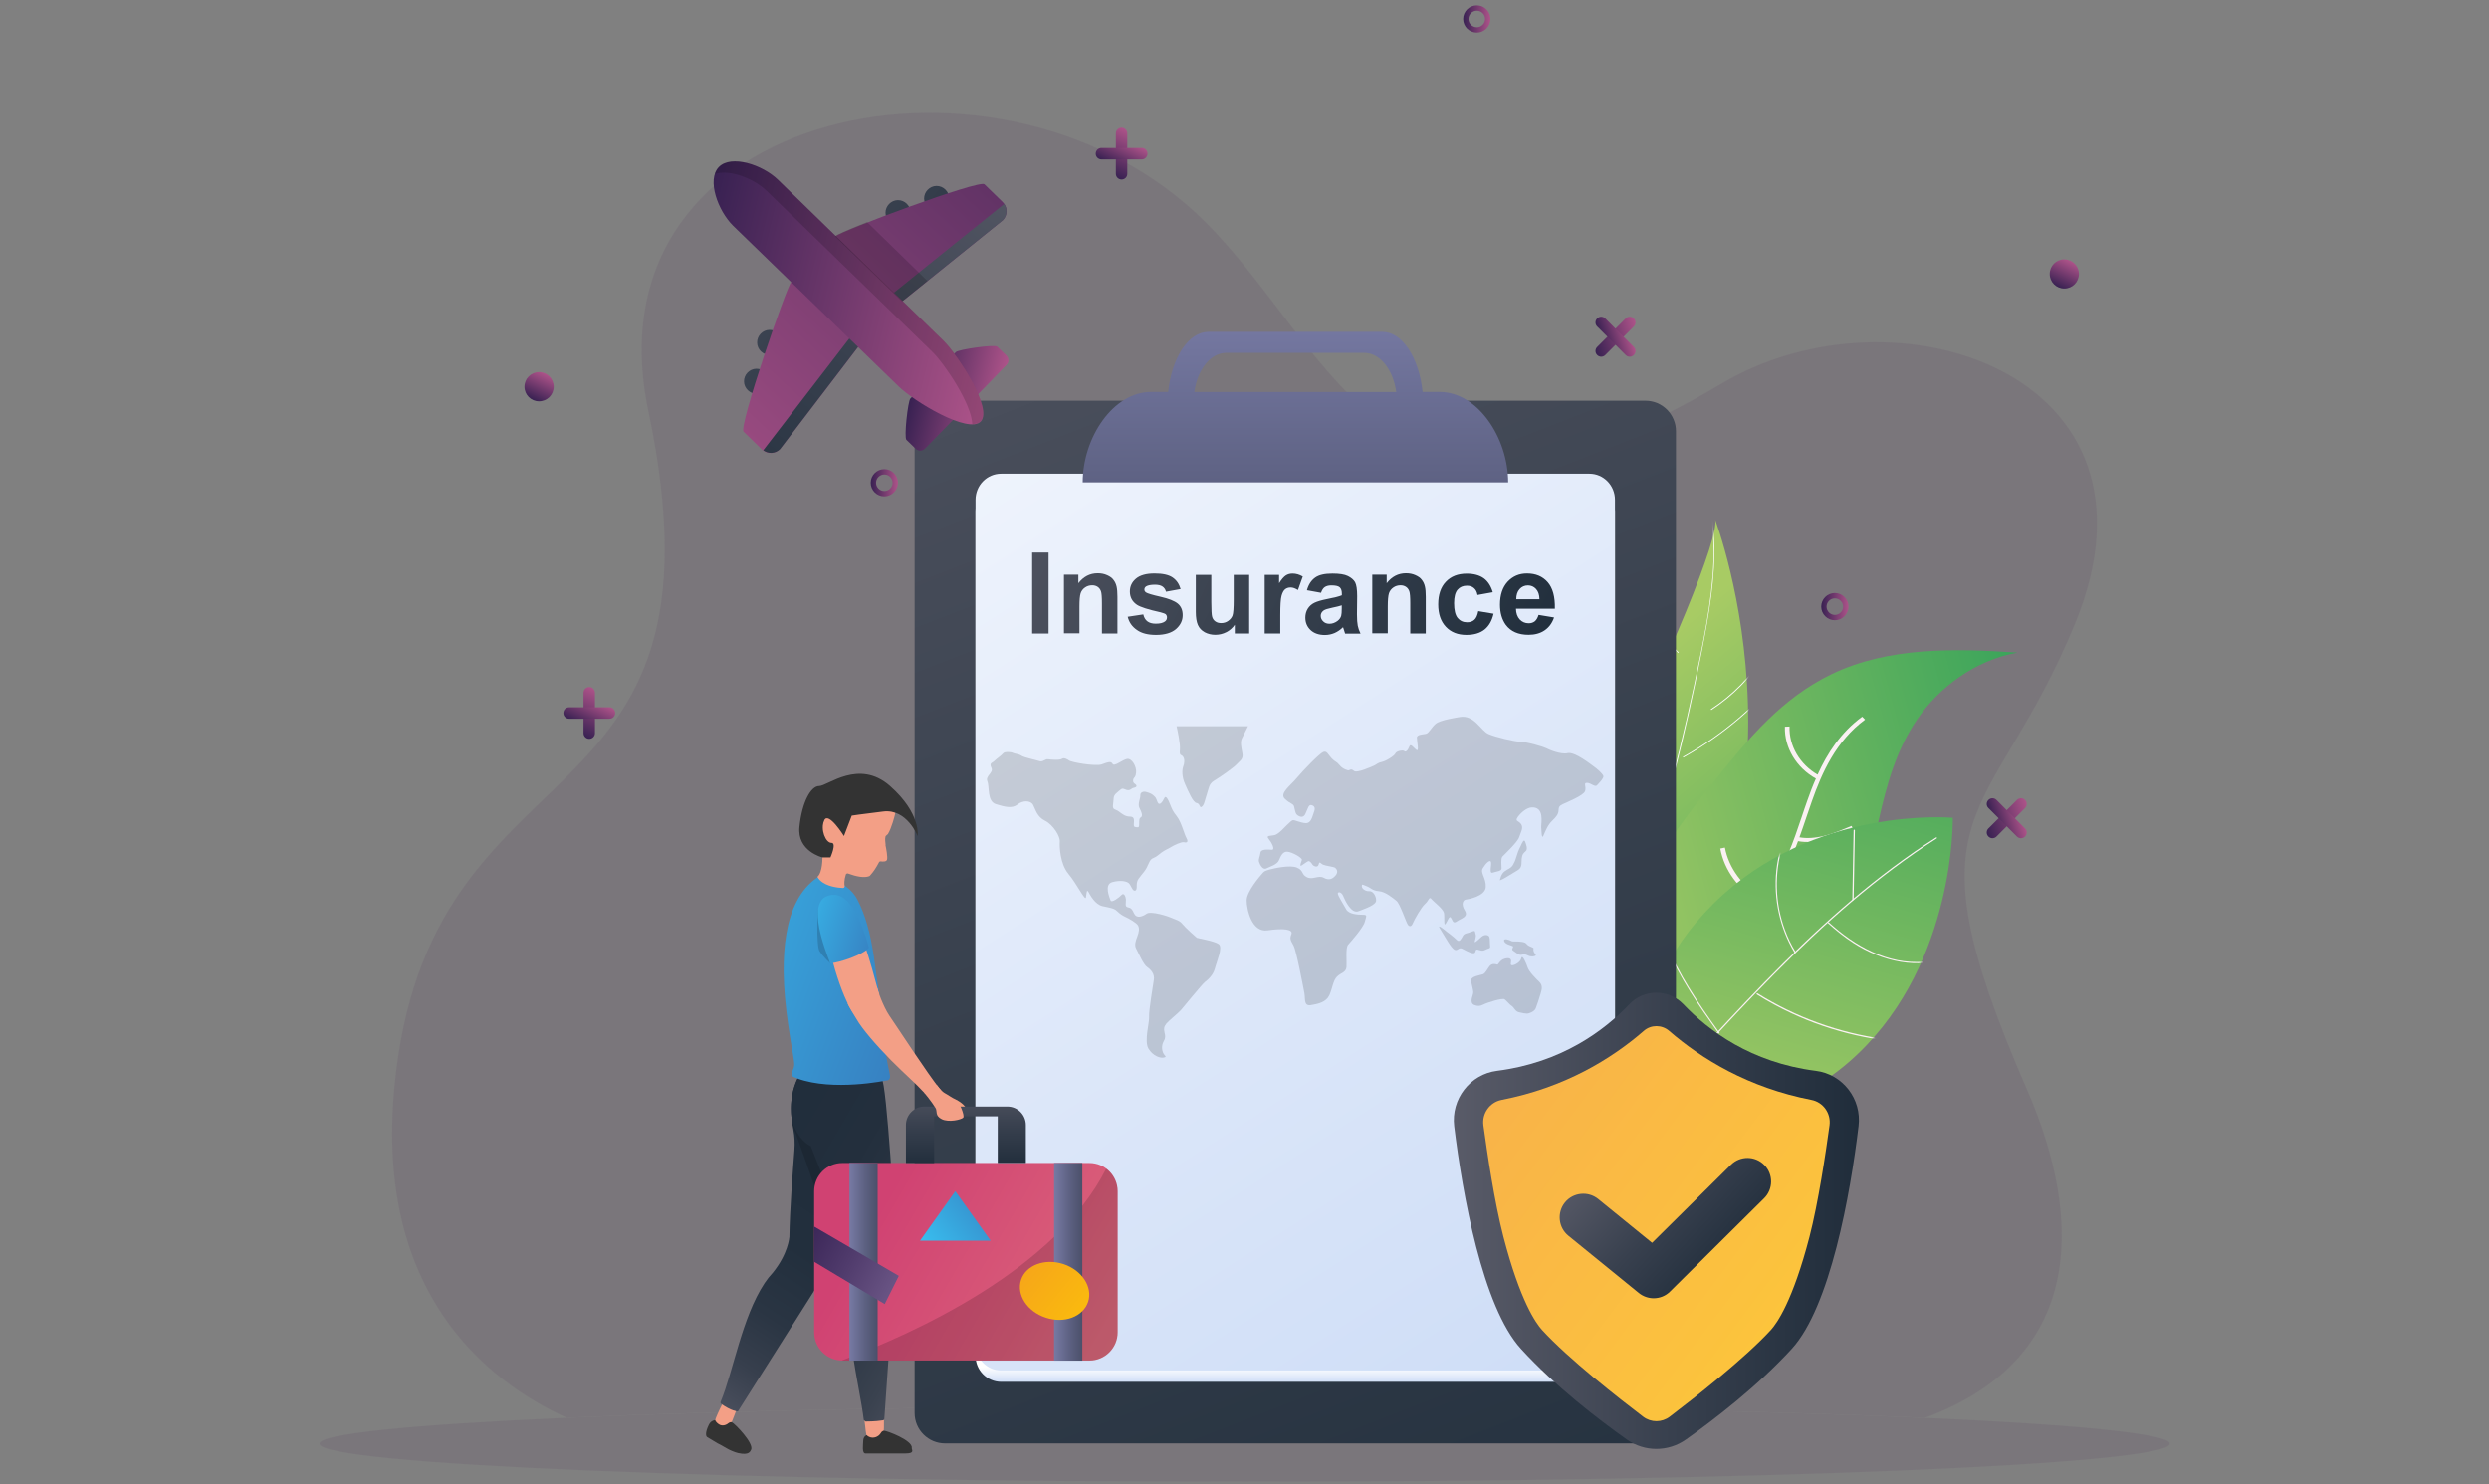 <svg width="927" height="553" viewBox="0 0 927 553" fill="none" xmlns="http://www.w3.org/2000/svg">
<rect x="0" y="0" width="927" height="553" fill="#808080" stroke="none"/>
<g clip-path="url(#clip0_863_13744)">
<g opacity="0.1">
<path d="M716.932 528.218C775.854 506.458 776.442 455.255 754.865 405.743C708.147 298.485 741.559 308.409 772.84 232.321C811.214 138.995 705.611 104.59 641.138 142.928C516.825 216.92 498.63 132.599 449.191 82.976C374.611 8.028 217.363 38.757 241.476 153.146C275.109 312.82 159.066 271.689 146.826 405.743C139.915 481.352 180.753 514.287 211.041 528.181C273.969 525.388 363.804 523.66 463.527 523.66C563.764 523.66 653.966 525.424 716.932 528.218Z" fill="#4C2156"/>
<path d="M716.932 528.218C653.966 525.424 563.764 523.66 463.563 523.66C363.841 523.66 274.006 525.388 211.077 528.181C153.919 530.717 119 534.099 119 537.848C119 545.678 273.271 552.037 463.563 552.037C653.856 552.037 808.127 545.678 808.127 537.848C808.09 534.136 773.538 530.754 716.932 528.218Z" fill="#4C2156"/>
</g>
<path d="M206.225 144.067C206.225 147.081 203.799 149.507 200.785 149.507C197.771 149.507 195.345 147.081 195.345 144.067C195.345 141.053 197.771 138.627 200.785 138.627C203.799 138.627 206.225 141.053 206.225 144.067Z" fill="url(#paint0_linear_863_13744)"/>
<path d="M774.273 102.053C774.273 105.068 771.847 107.494 768.833 107.494C765.819 107.494 763.393 105.068 763.393 102.053C763.393 99.039 765.819 96.613 768.833 96.613C771.847 96.65 774.273 99.076 774.273 102.053Z" fill="url(#paint1_linear_863_13744)"/>
<path d="M219.458 275.254C218.282 275.254 217.326 274.298 217.326 273.122V258.088C217.326 256.912 218.282 255.956 219.458 255.956C220.634 255.956 221.59 256.912 221.59 258.088V273.122C221.59 274.298 220.634 275.254 219.458 275.254Z" fill="url(#paint2_linear_863_13744)"/>
<path d="M226.993 267.756H211.96C210.783 267.756 209.828 266.8 209.828 265.624C209.828 264.447 210.783 263.492 211.96 263.492H226.993C228.17 263.492 229.125 264.447 229.125 265.624C229.125 266.8 228.17 267.756 226.993 267.756Z" fill="url(#paint3_linear_863_13744)"/>
<path d="M417.727 66.877C416.551 66.877 415.595 65.921 415.595 64.745V49.711C415.595 48.535 416.551 47.579 417.727 47.579C418.903 47.579 419.859 48.535 419.859 49.711V64.745C419.859 65.958 418.903 66.877 417.727 66.877Z" fill="url(#paint4_linear_863_13744)"/>
<path d="M425.262 59.378H410.229C409.052 59.378 408.097 58.422 408.097 57.246C408.097 56.07 409.052 55.114 410.229 55.114H425.262C426.439 55.114 427.394 56.07 427.394 57.246C427.358 58.422 426.439 59.378 425.262 59.378Z" fill="url(#paint5_linear_863_13744)"/>
<path d="M740.567 311.644C739.721 310.798 739.721 309.475 740.567 308.63L751.19 298.007C752.035 297.161 753.358 297.161 754.204 298.007C755.049 298.852 755.049 300.175 754.204 301.021L743.581 311.644C742.735 312.489 741.412 312.489 740.567 311.644Z" fill="url(#paint6_linear_863_13744)"/>
<path d="M751.19 311.644L740.567 301.021C739.721 300.175 739.721 298.852 740.567 298.007C741.412 297.161 742.735 297.161 743.581 298.007L754.204 308.63C755.049 309.475 755.049 310.798 754.204 311.644C753.395 312.489 752.035 312.489 751.19 311.644Z" fill="url(#paint7_linear_863_13744)"/>
<path d="M594.861 132.268C594.015 131.423 594.015 130.099 594.861 129.254L605.484 118.631C606.329 117.786 607.652 117.786 608.498 118.631C609.343 119.476 609.343 120.8 608.498 121.645L597.875 132.268C597.029 133.113 595.669 133.113 594.861 132.268Z" fill="url(#paint8_linear_863_13744)"/>
<path d="M605.484 132.268L594.861 121.645C594.015 120.8 594.015 119.476 594.861 118.631C595.706 117.786 597.029 117.786 597.875 118.631L608.498 129.254C609.343 130.099 609.343 131.423 608.498 132.268C607.652 133.113 606.292 133.113 605.484 132.268Z" fill="url(#paint9_linear_863_13744)"/>
<path d="M329.363 184.941C326.569 184.941 324.29 182.662 324.29 179.869C324.29 177.075 326.569 174.796 329.363 174.796C332.156 174.796 334.435 177.075 334.435 179.869C334.398 182.662 332.156 184.941 329.363 184.941ZM329.363 176.781C327.672 176.781 326.275 178.178 326.275 179.869C326.275 181.56 327.672 182.956 329.363 182.956C331.053 182.956 332.45 181.56 332.45 179.869C332.45 178.178 331.053 176.781 329.363 176.781Z" fill="url(#paint10_linear_863_13744)"/>
<path d="M683.372 231.072C680.579 231.072 678.3 228.793 678.3 225.999C678.3 223.206 680.579 220.927 683.372 220.927C686.166 220.927 688.445 223.206 688.445 225.999C688.408 228.793 686.166 231.072 683.372 231.072ZM683.372 222.912C681.681 222.912 680.285 224.308 680.285 225.999C680.285 227.69 681.681 229.087 683.372 229.087C685.063 229.087 686.46 227.69 686.46 225.999C686.46 224.308 685.063 222.912 683.372 222.912Z" fill="url(#paint11_linear_863_13744)"/>
<path d="M550.017 12.145C547.223 12.145 544.944 9.866 544.944 7.073C544.944 4.279 547.223 2 550.017 2C552.81 2 555.089 4.279 555.089 7.073C555.089 9.866 552.81 12.145 550.017 12.145ZM550.017 3.985C548.326 3.985 546.929 5.382 546.929 7.073C546.929 8.763 548.326 10.16 550.017 10.16C551.708 10.16 553.104 8.763 553.104 7.073C553.104 5.345 551.708 3.985 550.017 3.985Z" fill="url(#paint12_linear_863_13744)"/>
<path d="M604.308 394.348C604.308 394.348 573.725 340.792 595.559 297.713C622.76 243.937 640.256 199.975 638.823 193.653C638.786 193.616 682.821 309.402 604.308 394.348Z" fill="url(#paint13_linear_863_13744)"/>
<mask id="mask0_863_13744" style="mask-type:luminance" maskUnits="userSpaceOnUse" x="587" y="193" width="65" height="202">
<path d="M604.308 394.348C604.308 394.348 573.725 340.792 595.559 297.713C622.76 243.937 640.256 199.975 638.823 193.653C638.786 193.616 682.821 309.402 604.308 394.348Z" fill="white"/>
</mask>
<g mask="url(#mask0_863_13744)">
<path d="M591.516 379.277C591.59 379.314 591.663 379.351 591.7 379.388C591.737 379.424 591.81 379.461 591.81 379.498C591.847 380.086 591.222 380.601 590.707 380.159C590.156 379.682 590.671 378.763 590.891 378.285C591.773 376.41 592.986 374.609 593.979 372.771C597.838 365.604 601.146 358.142 604.087 350.57C610.042 335.315 614.71 319.51 619.084 303.741C623.532 287.715 627.502 271.542 630.957 255.258C634.155 240.077 637.573 224.639 638.161 209.091C638.492 200.416 637.426 191.962 635.919 183.434C634.559 175.642 633.162 167.812 633.456 159.836C633.456 159.652 633.787 159.689 633.75 159.873C633.236 173.767 637.867 187.147 638.418 200.967C639.007 215.156 636.397 229.271 633.714 243.165C627.832 273.306 620.297 303.226 610.814 332.485C608.167 340.609 605.3 348.695 601.992 356.561C600.375 360.421 598.647 364.28 596.772 368.029C595.78 370.014 594.751 371.999 593.685 373.984C593.17 374.903 592.656 375.822 592.141 376.741C591.773 377.403 590.303 379.093 591.369 379.608C591.222 379.498 591.332 379.204 591.516 379.277Z" fill="white"/>
</g>
<mask id="mask1_863_13744" style="mask-type:luminance" maskUnits="userSpaceOnUse" x="587" y="193" width="65" height="202">
<path d="M604.308 394.348C604.308 394.348 573.725 340.792 595.559 297.713C622.76 243.937 640.256 199.975 638.823 193.653C638.786 193.616 682.821 309.402 604.308 394.348Z" fill="white"/>
</mask>
<g mask="url(#mask1_863_13744)">
<path d="M626.877 281.907C641.763 273.6 654.812 262.389 665.288 248.973C665.398 248.826 665.656 249.009 665.545 249.156C655.033 262.646 641.91 273.857 626.987 282.201C626.84 282.311 626.73 282.017 626.877 281.907Z" fill="white"/>
</g>
<mask id="mask2_863_13744" style="mask-type:luminance" maskUnits="userSpaceOnUse" x="587" y="193" width="65" height="202">
<path d="M604.308 394.348C604.308 394.348 573.725 340.792 595.559 297.713C622.76 243.937 640.256 199.975 638.823 193.653C638.786 193.616 682.821 309.402 604.308 394.348Z" fill="white"/>
</mask>
<g mask="url(#mask2_863_13744)">
<path d="M637.242 264.19C645.182 259.007 651.872 252.207 656.981 244.194C657.091 244.01 657.348 244.231 657.238 244.378C652.129 252.428 645.402 259.228 637.463 264.447C637.242 264.521 637.058 264.3 637.242 264.19Z" fill="white"/>
</g>
<mask id="mask3_863_13744" style="mask-type:luminance" maskUnits="userSpaceOnUse" x="587" y="193" width="65" height="202">
<path d="M604.308 394.348C604.308 394.348 573.725 340.792 595.559 297.713C622.76 243.937 640.256 199.975 638.823 193.653C638.786 193.616 682.821 309.402 604.308 394.348Z" fill="white"/>
</mask>
<g mask="url(#mask3_863_13744)">
<path d="M655.29 305.836C649.703 307.821 644.446 310.394 639.447 313.555C639.264 313.665 639.08 313.408 639.264 313.298C644.263 310.1 649.592 307.49 655.18 305.542C655.363 305.469 655.474 305.763 655.29 305.836Z" fill="white"/>
</g>
<mask id="mask4_863_13744" style="mask-type:luminance" maskUnits="userSpaceOnUse" x="587" y="193" width="65" height="202">
<path d="M604.308 394.348C604.308 394.348 573.725 340.792 595.559 297.713C622.76 243.937 640.256 199.975 638.823 193.653C638.786 193.616 682.821 309.402 604.308 394.348Z" fill="white"/>
</mask>
<g mask="url(#mask4_863_13744)">
<path d="M616.401 267.094C611.843 257.243 610.997 246.363 610.262 235.703C610.262 235.519 610.556 235.446 610.556 235.666C611.291 246.326 612.137 257.169 616.695 266.984C616.805 267.167 616.511 267.278 616.401 267.094Z" fill="white"/>
</g>
<mask id="mask5_863_13744" style="mask-type:luminance" maskUnits="userSpaceOnUse" x="587" y="193" width="65" height="202">
<path d="M604.308 394.348C604.308 394.348 573.725 340.792 595.559 297.713C622.76 243.937 640.256 199.975 638.823 193.653C638.786 193.616 682.821 309.402 604.308 394.348Z" fill="white"/>
</mask>
<g mask="url(#mask5_863_13744)">
<path d="M604.381 319.363C596.11 307.674 591.222 293.89 590.303 279.628C590.303 279.444 590.597 279.371 590.597 279.591C591.516 293.816 596.368 307.564 604.601 319.179C604.748 319.363 604.491 319.547 604.381 319.363Z" fill="white"/>
</g>
<mask id="mask6_863_13744" style="mask-type:luminance" maskUnits="userSpaceOnUse" x="587" y="193" width="65" height="202">
<path d="M604.308 394.348C604.308 394.348 573.725 340.792 595.559 297.713C622.76 243.937 640.256 199.975 638.823 193.653C638.786 193.616 682.821 309.402 604.308 394.348Z" fill="white"/>
</mask>
<g mask="url(#mask6_863_13744)">
<path d="M591.553 348.475C586.26 342.998 582.805 336.087 581.628 328.552C581.592 328.368 581.922 328.295 581.922 328.515C583.099 336.014 586.517 342.851 591.773 348.291C591.957 348.401 591.7 348.622 591.553 348.475Z" fill="white"/>
</g>
<mask id="mask7_863_13744" style="mask-type:luminance" maskUnits="userSpaceOnUse" x="587" y="193" width="65" height="202">
<path d="M604.308 394.348C604.308 394.348 573.725 340.792 595.559 297.713C622.76 243.937 640.256 199.975 638.823 193.653C638.786 193.616 682.821 309.402 604.308 394.348Z" fill="white"/>
</mask>
<g mask="url(#mask7_863_13744)">
<path d="M624.965 243.238C618.312 236.916 615.666 227.947 613.313 219.346C613.276 219.162 613.534 219.052 613.607 219.236C615.96 227.764 618.533 236.732 625.149 243.018C625.296 243.128 625.112 243.349 624.965 243.238Z" fill="white"/>
</g>
<path d="M596.515 378.799C607.616 383.541 608.351 387.437 620.775 389.863C633.199 392.253 642.94 376.594 655.217 372.146C670.287 366.706 681.351 355.238 687.82 343.108C694.29 330.978 696.863 318.003 699.766 305.248C702.67 292.493 706.126 279.518 714.102 267.866C722.078 256.25 735.421 245.995 751.337 243.128C727.849 241.548 703.222 240.996 682.123 251.178C663.671 260.073 651.247 275.144 639.558 289.626C619.709 314.143 598.427 343.806 596.515 378.799Z" fill="url(#paint14_linear_863_13744)"/>
<path d="M609.049 361.523L608.755 360.053C620.554 357.333 641.322 350.68 654.996 335.72C647.387 331.272 642.205 324.215 640.698 316.128L642.425 315.761C643.859 323.333 648.931 330.243 656.136 334.47C657.055 333.404 657.937 332.301 658.745 331.162C664.774 322.928 667.971 313.445 671.059 304.256C671.757 302.197 672.419 300.175 673.154 298.154C674.073 295.507 675.102 292.787 676.315 290.067C669.037 286.024 664.516 278.525 664.774 270.733L666.501 270.659C666.244 277.827 670.324 284.774 676.94 288.597C680.542 280.657 685.578 272.828 693.555 266.984L694.62 268.086C683.814 276.026 678.521 287.935 674.808 298.521C674.11 300.543 673.412 302.565 672.713 304.623C671.904 307.049 671.059 309.512 670.177 311.938C672.897 312.416 675.985 312.232 679.403 311.386C682.895 310.504 686.277 309.071 689.585 307.674L690.246 308.997C686.901 310.431 683.409 311.901 679.771 312.783C676.021 313.702 672.64 313.923 669.662 313.371C667.273 319.767 664.443 326.126 660.179 331.897C653.526 340.976 643.418 348.622 630.81 354.282C630.405 354.466 629.964 354.65 629.56 354.834C635.184 360.421 644.667 363.031 653.563 361.413L653.783 362.883C644.153 364.648 633.824 361.707 627.869 355.569C622.062 357.995 615.739 359.98 609.049 361.523Z" fill="#FBF1F3"/>
<path d="M616.107 409.529C616.107 409.529 655.106 427.613 691.753 392.804C728.401 358.032 727.298 304.66 727.298 304.66C727.298 304.66 675.213 299.881 638.088 336.749C600.926 373.58 616.107 409.529 616.107 409.529Z" fill="url(#paint15_linear_863_13744)"/>
<mask id="mask8_863_13744" style="mask-type:luminance" maskUnits="userSpaceOnUse" x="613" y="304" width="115" height="111">
<path d="M616.107 409.529C616.107 409.529 655.106 427.613 691.753 392.804C728.401 358.032 727.298 304.66 727.298 304.66C727.298 304.66 675.213 299.881 638.088 336.749C600.926 373.58 616.107 409.529 616.107 409.529Z" fill="white"/>
</mask>
<g mask="url(#mask8_863_13744)">
<path d="M721.306 312.342C710.169 319.473 699.583 327.486 689.511 336.051C679.513 344.542 669.993 353.621 660.73 362.957C651.431 372.367 642.425 382.034 633.493 391.775C624.524 401.552 615.629 411.366 606.55 420.997C597.508 430.627 588.281 440.111 578.688 449.19C577.512 450.292 576.335 451.432 575.122 452.535C574.902 452.718 574.571 452.424 574.791 452.204C584.532 443.162 593.869 433.715 603.021 424.084C612.137 414.454 621.069 404.677 630.001 394.899C638.97 385.122 648.012 375.344 657.275 365.824C666.501 356.377 675.984 347.188 685.946 338.513C695.797 329.949 706.125 321.862 717.006 314.621C718.366 313.739 719.726 312.82 721.086 311.975C721.306 311.791 721.527 312.195 721.306 312.342Z" fill="#FBF1F3"/>
</g>
<mask id="mask9_863_13744" style="mask-type:luminance" maskUnits="userSpaceOnUse" x="613" y="304" width="115" height="111">
<path d="M616.107 409.529C616.107 409.529 655.106 427.613 691.753 392.804C728.401 358.032 727.298 304.66 727.298 304.66C727.298 304.66 675.213 299.881 638.088 336.749C600.926 373.58 616.107 409.529 616.107 409.529Z" fill="white"/>
</mask>
<g mask="url(#mask9_863_13744)">
<path d="M689.879 335.132C690.026 326.53 690.21 317.893 690.357 309.291C690.357 308.997 690.835 308.997 690.835 309.291C690.688 317.893 690.504 326.53 690.357 335.132C690.357 335.389 689.879 335.426 689.879 335.132Z" fill="#FBF1F3"/>
</g>
<mask id="mask10_863_13744" style="mask-type:luminance" maskUnits="userSpaceOnUse" x="613" y="304" width="115" height="111">
<path d="M616.107 409.529C616.107 409.529 655.106 427.613 691.753 392.804C728.401 358.032 727.298 304.66 727.298 304.66C727.298 304.66 675.213 299.881 638.088 336.749C600.926 373.58 616.107 409.529 616.107 409.529Z" fill="white"/>
</mask>
<g mask="url(#mask10_863_13744)">
<path d="M668.339 354.87C662.862 345.755 660.51 334.911 661.576 324.325C661.906 321.237 662.531 318.187 663.413 315.209C663.487 314.915 663.965 315.025 663.855 315.32C660.767 325.428 661.098 336.492 664.774 346.416C665.803 349.247 667.126 352.003 668.707 354.576C668.89 354.907 668.486 355.128 668.339 354.87Z" fill="#FBF1F3"/>
</g>
<mask id="mask11_863_13744" style="mask-type:luminance" maskUnits="userSpaceOnUse" x="613" y="304" width="115" height="111">
<path d="M616.107 409.529C616.107 409.529 655.106 427.613 691.753 392.804C728.401 358.032 727.298 304.66 727.298 304.66C727.298 304.66 675.213 299.881 638.088 336.749C600.926 373.58 616.107 409.529 616.107 409.529Z" fill="white"/>
</mask>
<g mask="url(#mask11_863_13744)">
<path d="M681.094 343.586C690.761 352.444 703.112 359.392 716.601 358.289C719.983 357.995 723.328 357.186 726.452 355.826C726.71 355.716 726.857 356.157 726.599 356.267C714.58 361.523 700.906 358.179 690.283 351.305C686.901 349.136 683.777 346.6 680.8 343.917C680.579 343.733 680.873 343.402 681.094 343.586Z" fill="#FBF1F3"/>
</g>
<mask id="mask12_863_13744" style="mask-type:luminance" maskUnits="userSpaceOnUse" x="613" y="304" width="115" height="111">
<path d="M616.107 409.529C616.107 409.529 655.106 427.613 691.753 392.804C728.401 358.032 727.298 304.66 727.298 304.66C727.298 304.66 675.213 299.881 638.088 336.749C600.926 373.58 616.107 409.529 616.107 409.529Z" fill="white"/>
</mask>
<g mask="url(#mask12_863_13744)">
<path d="M654.555 370.051C668.89 379.02 685.137 384.864 701.898 387.107C706.75 387.768 711.639 388.099 716.528 388.136C716.822 388.136 716.822 388.614 716.528 388.614C699.509 388.467 682.564 384.644 667.126 377.439C662.715 375.381 658.451 373.065 654.334 370.492C654.077 370.308 654.298 369.867 654.555 370.051Z" fill="#FBF1F3"/>
</g>
<mask id="mask13_863_13744" style="mask-type:luminance" maskUnits="userSpaceOnUse" x="613" y="304" width="115" height="111">
<path d="M616.107 409.529C616.107 409.529 655.106 427.613 691.753 392.804C728.401 358.032 727.298 304.66 727.298 304.66C727.298 304.66 675.213 299.881 638.088 336.749C600.926 373.58 616.107 409.529 616.107 409.529Z" fill="white"/>
</mask>
<g mask="url(#mask13_863_13744)">
<path d="M640.036 384.938C632.795 374.756 625.517 364.391 620.775 352.775C616.695 342.74 614.673 331.713 616.401 320.943C617.32 315.136 619.378 309.549 622.65 304.697C622.797 304.439 623.238 304.66 623.054 304.917C617.136 313.702 615.408 324.582 616.548 334.985C617.834 346.71 622.76 357.627 628.862 367.625C632.427 373.506 636.397 379.13 640.403 384.754C640.587 384.938 640.183 385.158 640.036 384.938Z" fill="#FBF1F3"/>
</g>
<path d="M612.835 537.738H352.005C345.719 537.738 340.647 532.666 340.647 526.417V160.645C340.647 154.396 345.719 149.287 352.005 149.287H612.835C619.121 149.287 624.193 154.396 624.193 160.645V526.417C624.193 532.666 619.121 537.738 612.835 537.738Z" fill="url(#paint16_linear_863_13744)"/>
<path d="M591.957 514.802H372.883C367.59 514.802 363.326 510.464 363.326 505.098V190.492C363.326 185.088 367.59 180.751 372.883 180.751H591.957C597.25 180.751 601.477 185.125 601.477 190.492V505.098C601.514 510.464 597.25 514.802 591.957 514.802Z" fill="url(#paint17_linear_863_13744)"/>
<path d="M591.957 510.574H372.883C367.59 510.574 363.326 506.164 363.326 500.797V186.228C363.326 180.824 367.59 176.487 372.883 176.487H591.957C597.25 176.487 601.477 180.861 601.477 186.228V500.797C601.514 506.2 597.25 510.574 591.957 510.574Z" fill="url(#paint18_linear_863_13744)"/>
<path d="M536.196 146.015H529.837C528.514 133.26 522.302 123.63 514.803 123.63H450.11C442.612 123.63 436.4 133.297 435.076 146.015H428.681C414.639 146.015 403.245 162.997 403.245 179.722H561.706C561.669 162.997 550.274 146.015 536.196 146.015ZM456.727 131.459H508.113C513.994 131.459 518.883 137.745 520.023 146.052H444.817C445.957 137.708 450.845 131.459 456.727 131.459Z" fill="url(#paint19_linear_863_13744)"/>
<path d="M384.425 236.034V205.856H390.527V236.034H384.425Z" fill="url(#paint20_linear_863_13744)"/>
<path d="M416.183 236.034H410.412V224.86C410.412 222.507 410.302 220.963 410.045 220.265C409.787 219.567 409.383 219.015 408.832 218.648C408.28 218.28 407.619 218.06 406.81 218.06C405.818 218.06 404.899 218.317 404.127 218.868C403.318 219.42 402.767 220.155 402.473 221.037C402.179 221.956 402.032 223.61 402.032 226.073V235.96H396.261V214.09H401.627V217.288C403.539 214.825 405.928 213.575 408.832 213.575C410.118 213.575 411.258 213.796 412.324 214.274C413.39 214.751 414.198 215.303 414.713 216.038C415.264 216.736 415.632 217.545 415.852 218.464C416.073 219.383 416.183 220.669 416.183 222.36V236.034Z" fill="url(#paint21_linear_863_13744)"/>
<path d="M420.006 229.785L425.814 228.903C426.071 230.042 426.549 230.888 427.321 231.476C428.092 232.064 429.122 232.358 430.482 232.358C431.989 232.358 433.091 232.101 433.863 231.55C434.378 231.182 434.635 230.667 434.635 230.006C434.635 229.565 434.488 229.197 434.231 228.903C433.937 228.646 433.312 228.388 432.283 228.131C427.615 227.102 424.674 226.146 423.424 225.301C421.697 224.125 420.815 222.47 420.815 220.375C420.815 218.464 421.55 216.883 423.057 215.597C424.564 214.31 426.879 213.649 430.004 213.649C432.981 213.649 435.223 214.127 436.694 215.119C438.164 216.111 439.156 217.545 439.708 219.456L434.268 220.449C434.047 219.603 433.606 218.942 432.944 218.501C432.283 218.06 431.364 217.839 430.151 217.839C428.644 217.839 427.541 218.06 426.879 218.464C426.438 218.758 426.218 219.162 426.218 219.64C426.218 220.044 426.402 220.412 426.806 220.706C427.321 221.074 429.122 221.625 432.209 222.323C435.297 223.022 437.429 223.867 438.679 224.896C439.892 225.926 440.48 227.359 440.48 229.197C440.48 231.219 439.634 232.91 437.98 234.38C436.289 235.813 433.827 236.549 430.555 236.549C427.578 236.549 425.225 235.96 423.498 234.747C421.66 233.498 420.52 231.88 420.006 229.785Z" fill="url(#paint22_linear_863_13744)"/>
<path d="M459.888 236.034V232.763C459.079 233.939 458.05 234.858 456.763 235.519C455.477 236.181 454.08 236.512 452.647 236.512C451.176 236.512 449.853 236.181 448.677 235.556C447.501 234.894 446.655 234.012 446.141 232.836C445.626 231.66 445.369 230.043 445.369 227.984V214.163H451.14V224.198C451.14 227.286 451.25 229.16 451.47 229.859C451.691 230.557 452.058 231.108 452.647 231.513C453.198 231.917 453.933 232.138 454.779 232.138C455.771 232.138 456.653 231.88 457.425 231.329C458.197 230.778 458.748 230.116 459.042 229.307C459.336 228.499 459.483 226.551 459.483 223.389V214.163H465.254V236.034H459.888Z" fill="url(#paint23_linear_863_13744)"/>
<path d="M476.796 236.034H471.025V214.163H476.391V217.288C477.31 215.817 478.156 214.862 478.891 214.384C479.626 213.906 480.472 213.686 481.39 213.686C482.714 213.686 483.963 214.053 485.213 214.788L483.412 219.824C482.42 219.199 481.537 218.868 480.692 218.868C479.883 218.868 479.185 219.089 478.634 219.53C478.082 219.971 477.641 220.78 477.31 221.956C476.98 223.132 476.833 225.558 476.833 229.271V236.034H476.796Z" fill="url(#paint24_linear_863_13744)"/>
<path d="M492.013 220.853L486.757 219.897C487.345 217.766 488.374 216.222 489.808 215.193C491.241 214.163 493.373 213.686 496.24 213.686C498.813 213.686 500.762 213.98 502.011 214.604C503.261 215.229 504.18 216.001 504.695 216.92C505.209 217.876 505.467 219.603 505.467 222.103L505.393 228.866C505.393 230.778 505.503 232.211 505.687 233.13C505.871 234.049 506.202 235.005 506.716 236.071H500.982C500.835 235.703 500.651 235.115 500.431 234.343C500.32 234.012 500.284 233.792 500.21 233.681C499.218 234.637 498.152 235.372 497.049 235.85C495.91 236.328 494.733 236.585 493.447 236.585C491.205 236.585 489.404 235.96 488.117 234.747C486.831 233.534 486.169 231.991 486.169 230.116C486.169 228.866 486.463 227.764 487.051 226.808C487.639 225.852 488.485 225.08 489.551 224.566C490.617 224.051 492.16 223.61 494.145 223.206C496.865 222.691 498.74 222.213 499.769 221.772V221.184C499.769 220.081 499.512 219.273 498.96 218.795C498.409 218.317 497.38 218.096 495.836 218.096C494.807 218.096 493.998 218.317 493.41 218.721C492.822 219.126 492.344 219.824 492.013 220.853ZM499.732 225.521C498.997 225.779 497.821 226.073 496.204 226.404C494.586 226.734 493.557 227.065 493.043 227.396C492.271 227.947 491.903 228.609 491.903 229.418C491.903 230.226 492.197 230.925 492.822 231.513C493.41 232.101 494.182 232.395 495.138 232.395C496.167 232.395 497.159 232.064 498.115 231.366C498.813 230.851 499.291 230.19 499.512 229.454C499.659 228.977 499.732 228.021 499.732 226.624V225.521Z" fill="url(#paint25_linear_863_13744)"/>
<path d="M531.013 236.034H525.242V224.86C525.242 222.507 525.132 220.963 524.874 220.265C524.617 219.567 524.213 219.015 523.661 218.648C523.11 218.28 522.448 218.06 521.64 218.06C520.647 218.06 519.728 218.317 518.956 218.868C518.148 219.42 517.596 220.155 517.302 221.037C517.008 221.956 516.861 223.61 516.861 226.073V235.96H511.09V214.09H516.457V217.288C518.368 214.825 520.758 213.575 523.661 213.575C524.948 213.575 526.087 213.796 527.153 214.274C528.219 214.751 529.028 215.303 529.543 216.038C530.094 216.736 530.461 217.545 530.682 218.464C530.903 219.383 531.013 220.669 531.013 222.36V236.034Z" fill="url(#paint26_linear_863_13744)"/>
<path d="M555.971 220.633L550.274 221.662C550.09 220.522 549.649 219.677 548.951 219.089C548.289 218.501 547.407 218.207 546.304 218.207C544.871 218.207 543.694 218.721 542.849 219.714C542.004 220.706 541.562 222.36 541.562 224.713C541.562 227.322 542.004 229.124 542.886 230.226C543.768 231.292 544.944 231.844 546.414 231.844C547.517 231.844 548.399 231.55 549.098 230.925C549.796 230.3 550.274 229.234 550.568 227.69L556.265 228.646C555.677 231.255 554.538 233.24 552.884 234.564C551.193 235.887 548.951 236.549 546.157 236.549C542.959 236.549 540.423 235.556 538.512 233.534C536.6 231.513 535.645 228.719 535.645 225.154C535.645 221.552 536.6 218.721 538.512 216.736C540.423 214.715 542.996 213.722 546.267 213.722C548.914 213.722 551.046 214.31 552.626 215.45C554.133 216.553 555.273 218.28 555.971 220.633Z" fill="url(#paint27_linear_863_13744)"/>
<path d="M573.027 229.087L578.798 230.043C578.063 232.174 576.886 233.755 575.269 234.858C573.652 235.96 571.667 236.512 569.278 236.512C565.492 236.512 562.661 235.262 560.823 232.799C559.39 230.814 558.655 228.278 558.655 225.264C558.655 221.625 559.611 218.795 561.485 216.736C563.397 214.678 565.786 213.649 568.69 213.649C571.961 213.649 574.497 214.715 576.409 216.883C578.283 219.015 579.202 222.323 579.092 226.771H564.61C564.646 228.499 565.124 229.822 566.006 230.778C566.888 231.733 568.028 232.211 569.351 232.211C570.27 232.211 571.005 231.954 571.63 231.476C572.218 230.961 572.696 230.19 573.027 229.087ZM573.358 223.242C573.321 221.552 572.88 220.302 572.071 219.42C571.263 218.537 570.233 218.096 569.057 218.096C567.807 218.096 566.741 218.574 565.933 219.493C565.124 220.412 564.72 221.662 564.72 223.242H573.358Z" fill="url(#paint28_linear_863_13744)"/>
<g opacity="0.15">
<path d="M445.736 349.357C445.479 349.173 441.362 345.497 440.333 344.174C439.34 342.851 437.392 342.483 436.4 341.969C435.371 341.454 428.681 339.249 427.064 340.388C425.483 341.527 423.278 342.226 422.432 340.388C421.587 338.55 421.182 338.256 420.006 337.999C418.83 337.741 419.418 336.345 419.344 335.095C419.234 333.845 418.573 332.522 417.727 333.404C416.882 334.286 414.015 336.565 413.61 335.426C413.206 334.286 411.184 329.545 414.198 328.662C417.213 327.78 419.749 328.295 420.484 329.104C421.256 329.875 421.807 332.081 422.763 331.824C423.682 331.566 423.167 329.875 423.535 328.479C423.866 327.082 426.071 325.207 427.064 323.296C428.056 321.348 428.24 320.208 429.49 319.694C430.776 319.179 431.438 318.481 432.614 317.598C433.79 316.716 435.628 315.944 436.326 315.467C436.988 315.025 440.002 313.518 441.031 313.776C442.024 314.033 442.722 313.702 441.877 312.195C441.031 310.688 439.965 306.204 438.348 304.182C436.767 302.16 436.584 301.609 435.812 299.698C435.04 297.75 434.194 296.095 433.606 297.382C433.018 298.705 431.768 300.47 431.107 298.779C430.445 297.088 430.519 297.198 429.673 296.389C428.828 295.618 428.166 295.434 426.99 295.066C425.814 294.699 424.638 295.176 424.711 296.316C424.785 297.455 423.608 299.514 424.38 300.984C425.152 302.491 425.814 304.072 424.785 304.586C423.792 305.101 424.785 308.299 423.792 308.189C422.8 308.115 422.285 308.299 422.285 307.123C422.285 305.983 422.8 304.219 420.925 304.219C419.087 304.219 417.984 303.263 416.661 302.271C415.301 301.315 414.235 301.83 414.566 299.624C414.897 297.419 414.419 296.647 415.889 295.397C417.396 294.184 417.727 293.449 418.83 294C419.933 294.515 420.668 294.515 421.366 293.927C422.028 293.302 423.278 293.559 423.278 292.787C423.278 292.015 421.844 292.015 422.028 290.692C422.175 289.369 422.873 290.067 423.13 287.862C423.388 285.656 421.55 282.311 419.675 282.753C417.837 283.194 414.97 285.73 414.382 284.59C413.794 283.451 412.618 283.966 410.339 284.774C408.06 285.583 398.65 284.002 397.988 283.194C397.988 283.194 396.371 282.054 395.562 282.679C394.717 283.304 391.372 283.01 390.343 282.863C389.314 282.679 388.395 284.002 387.145 283.561C385.859 283.12 381.411 282.238 380.418 281.54C379.389 280.841 377.882 280.841 377.221 280.474C376.559 280.106 374.096 279.959 373.618 280.657C373.104 281.356 371.266 282.569 370.347 283.488C369.428 284.37 368.362 284.186 369.244 286.061C370.163 287.899 366.892 289.038 367.737 291.06C368.583 293.081 367.553 298.521 370.935 299.587C374.317 300.653 377.074 301.278 378.985 299.698C380.933 298.117 383.874 298.117 384.793 299.881C385.712 301.646 386.226 304.292 389.24 305.763C392.254 307.27 394.864 311.57 394.717 313.482C394.57 315.43 394.827 321.826 397.915 325.538C401.039 329.251 404.237 335.94 404.458 334.323C404.715 332.742 404.715 331.162 405.377 332.301C406.038 333.441 407.803 336.97 410.67 337.594C413.537 338.219 414.97 338.366 416.036 339.432C417.139 340.498 418.058 341.086 419.234 341.638C420.41 342.152 423.278 343.77 423.866 344.799C424.454 345.865 424.196 347.262 423.608 348.842C423.02 350.423 422.359 352.003 423.204 353.51C424.049 355.017 425.814 359.318 427.247 360.274C428.681 361.266 430.078 362.847 429.747 365.015C429.416 367.221 427.835 376.631 427.982 378.763C428.166 380.858 426.071 387.805 427.725 390.635C429.416 393.466 432.283 394.348 433.533 393.98C434.783 393.649 433.79 393.539 433.202 392.216C432.614 390.893 432.687 389.202 433.386 387.989C434.084 386.739 434.084 386.041 433.717 384.644C433.386 383.247 433.533 382.438 434.378 381.372C435.224 380.306 438.752 377.513 439.855 376.263C440.921 375.013 447.831 366.559 448.75 365.861C449.669 365.162 451.764 363.472 452.463 360.862C453.124 358.215 455.55 353.033 453.896 351.709C452.206 350.533 445.994 349.541 445.736 349.357Z" fill="black"/>
<path d="M462.535 275.107C463.012 274.188 464.189 271.836 464.813 270.549H438.201C438.532 271.946 439.671 277.202 439.451 279.334C439.194 281.797 439.966 280.915 440.627 281.907C441.289 282.863 441.142 284.37 440.701 285.509C440.26 286.649 440.039 289.222 441.399 292.199C442.722 295.176 444.34 298.963 445.663 299.146C447.023 299.33 446.692 301.241 447.611 300.543C448.53 299.845 448.677 298.264 449.449 295.985C450.221 293.706 450.221 292.015 452.132 290.876C454.08 289.736 459.447 286.024 460.623 284.701C461.799 283.377 463.159 282.863 462.718 280.584C462.277 278.268 461.873 276.43 462.535 275.107Z" fill="black"/>
<path d="M593.538 285.509C592.545 284.811 586.48 279.959 583.87 280.584C581.297 281.209 576.666 279.187 575.894 278.746C575.122 278.305 568.947 276.393 565.676 276.283C564.058 276.21 557.185 274.703 554.354 273.453C551.487 272.203 549.061 266.138 543.621 267.131C542.923 267.278 536.306 268.197 534.652 269.704C532.998 271.211 532.226 272.938 531.307 273.306C530.388 273.673 527.705 273.49 527.705 274.813C527.705 276.136 528.624 280.179 527.558 279.371C526.455 278.599 525.353 276.724 524.875 278.158C524.36 279.555 523.515 280.363 523.037 279.812C522.559 279.297 520.023 279.812 519.692 280.694C519.361 281.576 516.09 283.598 514.656 283.855C513.223 284.113 512.635 284.811 511.863 285.179C511.091 285.509 505.393 288.156 504.291 287.2C503.188 286.244 502.857 286.869 502.196 287.016C502.196 287.016 500.174 286.649 498.924 285.068C497.638 283.488 497.417 284.002 495.984 282.532C494.55 281.025 494.219 279.555 492.786 280.179C491.352 280.804 485.324 287.016 482.972 289.847C480.619 292.677 476.429 295.581 478.524 297.566C480.619 299.587 481.722 299.33 481.979 300.47C482.236 301.609 482.494 302.859 482.825 303.3C483.155 303.741 485.177 305.322 486.169 303.226C487.199 301.094 487.346 299.624 488.522 299.955C489.698 300.286 489.955 301.094 489.331 302.675C488.742 304.256 488.338 306.718 486.316 306.645C484.295 306.571 482.126 305.322 481.428 305.579C480.766 305.836 480.362 306.461 479.59 307.086C478.818 307.711 476.466 310.578 474.885 311.056C473.304 311.497 471.356 311.129 472.459 312.452C473.562 313.776 475.142 316.68 473.635 316.569C472.128 316.496 469.592 316.238 469.445 317.709C469.261 319.216 468.599 320.098 468.93 321.127C469.261 322.193 470.364 324.215 471.687 323.516C473.047 322.818 475.657 322.12 476.318 320.539C476.98 318.958 477.752 317.194 479.443 317.304C481.134 317.378 485.14 319.583 484.883 320.392C484.626 321.164 483.817 323.039 484.809 322.414C485.802 321.789 486.647 321.09 487.235 320.833C487.824 320.576 488.595 321.715 488.853 322.156C489.11 322.597 490.801 323.48 491.132 322.046C491.462 320.649 491.793 321.715 492.823 322.156C493.852 322.597 496.866 322.928 497.27 323.296C497.711 323.663 498.63 324.693 497.454 326.126C496.278 327.523 494.918 328.074 493.006 327.008C491.058 325.942 488.963 327.891 486.794 326.825C484.589 325.759 485.618 324.288 483.008 323.222C480.435 322.156 474.517 323.48 472.679 323.994C470.842 324.509 470.768 324.693 469.996 325.575C469.224 326.457 464.299 332.154 464.299 335.426C464.299 338.66 466.137 347.482 472.091 346.6C478.046 345.718 481.685 346.232 480.987 347.997C480.288 349.761 480.656 350.202 481.759 352.224C482.861 354.246 485.361 367.699 485.802 369.904C486.243 372.11 485.471 374.903 488.228 374.462C491.021 374.021 493.925 373.323 495.101 370.786C496.278 368.213 496.461 365.346 497.969 363.839C499.476 362.332 501.313 362.332 501.497 360.237C501.644 358.105 501.093 353.106 502.085 351.967C503.115 350.827 507.783 345.534 508.297 343.439C508.812 341.344 509.474 340.792 507.525 340.792C505.614 340.792 502.306 340.535 501.387 338.771C500.468 337.043 498.263 333.698 498.263 332.89C498.263 332.118 499.623 332.191 500.284 333.845C500.983 335.499 503.298 340.535 505.982 339.469C508.665 338.403 512.451 337.19 512.524 335.499C512.598 333.845 511.348 331.897 509.988 332.007C508.628 332.118 507.195 331.125 507.195 330.169C507.195 329.214 507.452 329.545 509.032 330.169C510.65 330.794 511.128 331.824 513.554 332.007C515.98 332.191 518.773 334.544 520.096 335.61C521.456 336.676 523.772 343.88 524.397 344.578C524.985 345.277 525.684 345.277 526.235 343.88C526.823 342.483 529.323 337.999 530.756 336.749C532.19 335.499 532.263 333.845 533.109 334.911C533.954 335.977 537.556 338.587 537.813 340.204C538.071 341.785 537.63 345.203 538.402 344.174C539.174 343.108 539.762 340.939 540.387 341.895C541.085 342.851 541.085 344.358 542.665 343.218C544.283 342.079 547.04 341.638 545.533 339.175C544.025 336.712 545.018 335.205 545.974 335.132C546.893 335.021 553.178 333.882 553.362 330.464C553.546 327.045 551.156 325.17 552.296 323.406C553.362 321.642 554.979 320.061 555.31 321.127C555.641 322.193 554.465 325.612 555.972 325.097C557.479 324.582 559.243 324.582 559.243 323.516C559.243 322.45 558.912 319.804 559.574 319.106C560.235 318.407 565.198 313.739 565.786 311.901C566.374 310.063 567.477 308.483 566.558 307.049C565.639 305.652 564.058 306.057 565.308 304.329C566.558 302.565 568.69 300.947 570.27 300.8C575.379 300.359 573.946 306.645 574.019 308.078C574.13 309.475 574.13 313.004 574.865 311.239C575.637 309.475 576.482 307.306 578.026 305.836C579.533 304.366 580.378 303.373 580.452 302.05C580.526 300.727 580.599 300.286 582.033 299.587C583.466 298.889 589.752 296.426 590.34 294.735C590.928 293.081 589.568 291.574 591.112 291.648C592.619 291.721 594.052 293.412 594.824 292.53C595.596 291.648 597.25 290.067 597.177 289.185C596.993 288.229 594.567 286.208 593.538 285.509Z" fill="black"/>
<path d="M566.411 315.062C565.896 316.202 565.639 316.385 564.904 318.775C564.132 321.127 564.389 320.539 563.617 322.009C562.845 323.516 561.632 323.663 560.346 324.656C559.059 325.612 558.729 327.56 558.729 327.56C557.626 329.067 563.176 325.428 565.124 324.288C567.072 323.149 566.558 321.826 566.742 319.988C566.925 318.15 567.44 317.856 568.249 317.084C569.094 316.312 568.432 314.695 568.028 313.555C567.587 312.416 566.925 313.923 566.411 315.062Z" fill="black"/>
<path d="M549.208 355.017C549.796 354.576 549.355 353.621 550.274 353.768C551.193 353.951 552.038 354.503 553.141 353.878C554.207 353.253 555.163 353.51 554.979 352.481C554.832 351.415 554.979 350.018 554.722 349.136C554.464 348.254 552.957 347.997 551.855 348.952C550.752 349.945 549.245 351.415 549.245 350.901C549.245 350.386 549.906 348.952 549.576 348.07C549.245 347.188 549.759 346.416 548.069 347.115C546.378 347.813 545.459 347.629 544.871 348.622C544.283 349.614 543.621 351.268 542.592 350.202C541.599 349.136 538.659 346.968 538.659 346.968C538.401 346.71 535.057 343.953 536.233 345.828C537.409 347.666 539.173 350.827 540.019 351.967C540.827 353.106 541.783 354.429 542.776 353.804C543.768 353.18 543.952 353.033 545.312 353.804C546.672 354.576 548.62 355.459 549.208 355.017Z" fill="black"/>
<path d="M569.792 352.555C568.175 351.856 568.873 351.231 566.925 350.901C564.977 350.57 563.396 350.901 562.882 350.57C562.367 350.202 559.868 349.32 560.198 350.57C560.529 351.82 562.808 352.15 563.396 352.481C563.984 352.849 562.551 353.621 563.654 354.245C564.756 354.87 565.492 356.01 566.925 355.642C568.359 355.275 568.873 356.083 570.013 356.267C571.189 356.451 572.365 356.083 571.887 355.532C571.373 355.017 571.042 354.282 571.115 353.694C571.189 353.069 571.373 353.253 569.792 352.555Z" fill="black"/>
<path d="M568.947 360.384C568.359 358.62 566.925 355.385 566.595 356.966C566.264 358.546 563.985 359.686 563.139 359.612C562.368 359.539 562.809 358.73 562.809 358.032C562.809 357.333 562.367 356.635 560.456 357.149C558.508 357.664 558.104 359.502 557.589 359.355C557.111 359.171 555.751 358.84 554.906 359.796C554.06 360.752 553.288 362.626 552.296 362.957C551.267 363.325 547.922 363.729 547.922 365.162C547.922 366.559 548.767 368.691 548.694 369.831C548.62 370.97 547.076 373.617 549.098 374.425C550.274 374.866 551.12 374.94 552.48 374.242C553.803 373.543 559.611 371.705 560.383 372.293C561.155 372.918 562.367 374.352 562.882 374.646C563.948 375.271 564.242 376.741 565.676 377.109C567.072 377.476 568.175 377.623 568.763 377.623C569.351 377.623 571.447 376.925 571.961 375.675C572.476 374.425 573.395 371.521 573.799 370.125C574.24 368.728 574.644 367.147 573.395 365.898C572.145 364.685 569.535 362.148 568.947 360.384Z" fill="black"/>
</g>
<path d="M676.241 398.942C652.165 395.892 636.213 383.872 626.95 374.131C621.473 368.397 612.284 368.397 606.844 374.131C597.581 383.872 581.628 395.892 557.552 398.942C547.481 400.229 540.386 409.492 541.599 419.563C544.687 444.852 552.149 486.866 566.484 502.525C579.239 516.492 595.339 528.806 605.851 536.268C612.468 540.973 621.326 540.973 627.942 536.268C638.455 528.806 654.518 516.492 667.309 502.525C681.645 486.866 689.143 444.852 692.194 419.563C693.444 409.455 686.313 400.192 676.241 398.942Z" fill="url(#paint29_linear_863_13744)"/>
<path d="M621.877 527.777C618.937 530.019 614.893 530.019 611.953 527.777C603.021 520.977 584.164 506.237 574.313 495.467C572.071 493.004 566.153 484.697 559.941 460.768C556.633 448.05 553.913 429.708 552.48 419.232C551.891 414.822 554.832 410.668 559.206 409.786C582.694 405.228 600.154 394.532 612.21 384.056C614.894 381.703 618.937 381.703 621.657 384.056C633.75 394.532 651.173 405.228 674.661 409.786C679.035 410.631 681.976 414.785 681.388 419.232C679.954 429.708 677.197 448.087 673.926 460.768C667.714 484.697 661.796 493.004 659.554 495.467C649.666 506.237 630.809 520.977 621.877 527.777Z" fill="url(#paint30_linear_863_13744)"/>
<path d="M615.886 483.668C613.938 483.668 611.953 483.006 610.336 481.683L584.128 460.364C580.379 457.313 579.79 451.763 582.841 447.977C585.892 444.227 591.443 443.639 595.229 446.69L615.298 463.01L644.667 433.935C648.122 430.517 653.673 430.554 657.091 434.009C660.51 437.464 660.473 443.014 657.018 446.433L622.061 481.095C620.371 482.823 618.128 483.668 615.886 483.668Z" fill="url(#paint31_linear_863_13744)"/>
<path d="M329.105 523.329C329.105 523.329 329.473 532.408 328.995 534.467C328.627 536.121 323.555 536.268 322.93 535.386C322.305 534.503 321.533 523.991 321.533 523.991" fill="#F39F86"/>
<path d="M321.496 536.893C321.496 538.032 320.908 541.487 322.342 541.487H328.149C328.149 541.487 330.428 541.487 332.009 541.487H337.192C340.978 541.487 339.471 540.091 339.581 539.392C339.985 536.672 330.392 532.996 329.142 532.996C329.068 532.996 329.032 532.996 328.995 533.033C328.811 533.107 328.37 533.291 328.076 533.842C327.194 535.349 325.246 536.047 323.665 535.275C323.334 535.128 323.04 534.908 322.783 534.651C322.673 534.687 321.496 535.128 321.496 536.893Z" fill="#333333"/>
<path d="M274.226 525.388C274.226 525.388 272.646 529.688 271.947 531.122C271.249 532.555 266.507 530.791 266.25 529.799C265.993 528.806 269.852 521.418 269.852 521.418" fill="#F39F86"/>
<path d="M264.045 530.718C262.538 533.695 262.905 535.128 263.383 535.386L267.353 537.775C267.353 537.775 267.353 537.775 267.39 537.775C267.537 537.848 269.227 538.694 270.514 539.503C271.653 540.201 273.638 541.046 274.925 541.34C279.005 542.259 279.409 540.715 279.703 540.164C281.027 537.885 273.675 530.313 272.536 529.835C272.462 529.799 272.425 529.799 272.389 529.799C272.205 529.799 271.727 529.835 271.249 530.24C270.257 531.048 268.897 531.342 267.794 530.644C267.169 530.24 266.618 529.725 266.324 529.027C266.287 529.063 264.78 529.21 264.045 530.718Z" fill="#333333"/>
<path d="M268.382 522.263C268.272 522.521 268.382 522.815 268.603 522.998C272.205 525.608 274.778 525.866 274.778 525.866C274.778 525.866 274.778 525.829 274.815 525.829C275.66 524.505 302.052 482.823 307.124 474.736C307.235 474.552 307.345 474.405 307.418 474.258C307.455 474.221 307.455 474.221 307.455 474.185C307.823 473.597 308.08 473.082 308.264 472.567C308.301 472.457 308.374 472.347 308.374 472.273C308.521 471.943 308.595 471.612 308.631 471.428C308.668 471.244 308.705 471.097 308.742 470.913C308.742 470.877 308.778 470.877 308.778 470.84C309.477 467.238 311.168 461.099 313.226 453.895C314.402 449.815 315.652 445.44 316.902 441.03C317.894 437.574 318.887 434.119 319.806 430.848L327.157 402.214C327.267 401.846 326.973 401.479 326.606 401.442L320.688 401.038C313.189 400.523 304.037 396.737 302.089 395.928C301.868 395.818 301.574 395.892 301.39 396.075C292.789 404.677 294.443 415.446 295.472 420.85V420.887C295.95 423.349 296.06 425.886 295.877 428.422C295.289 436.178 294.149 450.66 294.002 460.732C294.002 460.732 294.002 460.732 294.002 460.768C293.965 461.062 293.561 467.054 287.827 474.148C286.724 475.324 285.695 476.611 284.776 478.007C276.285 490.873 273.124 510.942 268.382 522.263Z" fill="url(#paint32_linear_863_13744)"/>
<path opacity="0.15" d="M307.051 474.736C307.161 474.552 307.271 474.405 307.345 474.258C307.382 474.221 307.382 474.221 307.382 474.185C307.749 473.597 308.007 473.082 308.19 472.567C308.227 472.457 308.301 472.347 308.301 472.273C308.448 471.943 308.521 471.612 308.558 471.428C308.595 471.244 308.631 471.097 308.668 470.913C308.668 470.877 308.705 470.877 308.705 470.84C309.403 467.274 311.057 461.209 313.079 454.115C313.116 454.005 313.116 453.858 313.079 453.748L301.317 422.136C301.243 421.879 300.986 421.732 300.729 421.732L295.877 418.461C295.472 418.461 295.178 418.865 295.288 419.269C296.354 422.43 301.978 437.538 303.706 443.309C305.691 449.998 306.279 460.437 306.426 464.297C306.867 472.641 302.015 482.823 307.051 474.736Z" fill="black"/>
<path d="M301.794 426.878C300.912 426.474 297.347 424.452 295.105 418.13C294.994 417.872 293.267 409.823 296.979 401.81C298.707 398.134 322.673 400.266 328.407 402.067C330.171 402.618 333.479 458.232 333.443 459.408C333.443 459.996 333.479 466.025 333.443 466.723C333.075 476.206 329.73 523.329 329.362 528.586C329.326 528.88 329.142 529.1 328.848 529.137C327.929 529.284 325.687 529.578 322.342 529.578C322.121 529.358 321.974 529.247 321.717 529.027C320.21 516.382 313.704 492.563 316.975 477.64C317.012 477.456 317.049 477.272 317.086 477.089C317.122 476.794 317.159 476.427 317.196 475.912C318.004 469.296 318.004 471.244 316.203 462.9C316.203 462.863 316.203 462.827 316.167 462.79C312.123 452.388 304.515 433.421 302.015 427.135C302.052 427.025 301.942 426.915 301.794 426.878Z" fill="url(#paint33_linear_863_13744)"/>
<path d="M291.87 362.185C291.907 365.346 292.091 368.507 292.348 371.558C292.679 375.271 293.12 378.836 293.598 382.071C294.7 389.753 295.95 395.45 295.803 396.811C295.73 397.656 295.399 398.465 295.031 399.273C294.517 400.413 295.399 401.185 295.399 401.185C295.913 401.405 296.428 401.626 296.979 401.809C310.359 406.698 330.098 402.545 330.098 402.545C330.906 402.618 331.752 401.957 331.421 400.413C331.164 399.237 329.951 393.539 329.987 392.363C330.024 391.26 329.693 387.474 329.069 382.255C328.848 380.38 328.591 378.395 328.297 376.226C328.039 374.389 327.745 372.477 327.451 370.492C327.084 368.177 326.79 365.898 326.459 363.692C326.128 361.193 325.797 358.767 325.466 356.377C324.805 352.224 324.106 348.254 322.967 344.431C322.048 341.233 320.908 338.146 319.328 335.132C315.615 327.964 306.573 326.825 304.992 326.678C304.845 326.678 304.698 326.678 304.588 326.788C297.862 331.309 294.406 339.028 292.899 347.813C292.091 352.371 291.833 357.296 291.87 362.185Z" fill="url(#paint34_linear_863_13744)"/>
<path d="M356.122 409.712C356.122 409.712 358.879 410.999 359.834 412.947H355.901" fill="#F2A181"/>
<path d="M416.257 443.786V496.349C416.257 502.157 411.552 506.862 405.744 506.862H313.741C307.933 506.862 303.228 502.157 303.228 496.349V443.786C303.228 437.979 307.933 433.274 313.741 433.274H405.744C411.552 433.274 416.257 437.979 416.257 443.786Z" fill="url(#paint35_linear_863_13744)"/>
<path opacity="0.15" d="M411.993 435.369C393.026 473.119 339.985 496.937 313.483 506.862C313.557 506.862 313.667 506.899 313.741 506.899H405.744C411.552 506.899 416.257 502.194 416.257 496.386V443.823C416.257 440.478 414.676 437.354 411.993 435.369Z" fill="black"/>
<path d="M382.072 433.274V419.122C382.072 415.336 378.985 412.249 375.199 412.249H344.286C340.5 412.249 337.412 415.336 337.412 419.122V433.274H347.925V415.888H371.596V433.274H382.072Z" fill="url(#paint36_linear_863_13744)"/>
<path d="M342.668 462.202L355.791 443.786L368.95 462.202H342.668Z" fill="url(#paint37_linear_863_13744)"/>
<path d="M326.863 433.274H316.351V506.899H326.863V433.274Z" fill="url(#paint38_linear_863_13744)"/>
<path d="M403.098 433.274H392.585V506.899H403.098V433.274Z" fill="url(#paint39_linear_863_13744)"/>
<path d="M389.498 490.909C382.587 488.667 378.47 482.345 380.271 476.831C382.073 471.318 389.13 468.671 396.04 470.913C402.951 473.155 407.068 479.478 405.266 484.991C403.429 490.542 396.371 493.188 389.498 490.909Z" fill="url(#paint40_linear_863_13744)"/>
<path d="M303.228 456.945V470.068L329.51 485.837L334.766 475.324L303.228 456.945Z" fill="url(#paint41_linear_863_13744)"/>
<path d="M307.676 347.703C307.161 345.056 306.904 343.071 306.977 342.373C307.565 336.933 313.299 337.925 314.365 338.587C315.578 339.322 318.593 341.675 321.937 351.673C324.253 358.583 325.65 363.913 326.532 367.221C326.826 368.213 327.194 369.426 327.488 370.419L320.577 380.343C314.843 376.815 309.513 357.48 307.676 347.703Z" fill="#F39F86"/>
<path d="M331.2 378.322C334.251 382.732 345.352 399.898 350.351 406.11L346.528 409.124C346.381 408.867 346.197 408.573 346.013 408.316C346.013 408.279 344.322 407.176 344.286 407.176C340.941 403.5 337.192 400.376 331.788 394.936C326.238 389.275 321.092 383.321 318.997 379.645C318.739 379.204 315.725 374.352 315.688 373.764L326.789 368.177C326.605 368.434 329.031 375.124 331.2 378.322Z" fill="#F39F86"/>
<path d="M348.844 404.162C348.844 404.162 350.645 406.588 351.821 407.213C352.998 407.838 354.762 409.124 355.938 409.602C357.114 410.08 359.467 415.704 358.732 416.402C357.997 417.101 353.475 418.277 350.755 416.954C348.146 415.667 349.138 413.939 348.476 412.874C346.896 410.264 344.286 407.176 344.286 407.176L345.168 405.412L348.844 404.162Z" fill="#F39F86"/>
<path d="M304.441 326.678C304.698 327.155 305.029 327.596 305.433 327.964L305.47 328.001C307.859 330.317 312.16 330.758 313.961 330.831C314.365 330.831 314.659 330.5 314.586 330.096C314.439 329.324 314.365 327.964 315.027 325.832C315.137 325.501 315.505 325.318 315.836 325.428C318.923 326.567 321.864 327.155 323.739 326.42C323.849 326.383 323.922 326.31 323.996 326.236C325.319 324.803 326.422 323.112 327.378 321.237C327.488 321.017 327.745 320.87 328.002 320.907C328.885 321.017 330.098 321.054 330.355 320.319C330.686 319.4 330.061 316.091 329.803 314.878C329.803 314.842 329.84 314.805 329.84 314.731C329.803 313.812 329.509 312.71 329.803 311.607C329.877 311.313 330.539 310.945 330.686 310.725C332.046 308.593 333.295 303.778 333.479 302.785C333.516 302.565 325.944 299.404 325.503 299.293C324.988 299.183 312.822 296.941 312.417 297.125C311.976 297.308 305.838 304.55 305.029 312.416C304.735 315.467 305.36 317.746 306.316 319.4C306.316 319.436 306.426 324.987 304.441 326.678Z" fill="#F39F86"/>
<path opacity="0.15" d="M309.219 358.877C309.219 358.877 305.286 341.27 304.882 338.991C304.478 336.676 303.926 352.224 305.213 354.319C306.536 356.414 309.219 358.877 309.219 358.877Z" fill="black"/>
<path d="M323.629 353.069C321.46 355.679 312.822 358.62 309.22 358.877C307.198 353.657 300.655 336.823 307.97 333.882C316.02 330.647 320.872 343.145 323.629 353.069Z" fill="url(#paint42_linear_863_13744)"/>
<path d="M306.315 319.436C306.315 319.436 296.759 317.121 297.751 307.968C298.707 298.815 301.978 292.824 305.102 292.824C308.227 292.824 319.916 282.606 331.494 292.824C343.073 303.043 341.786 311.46 341.786 311.46C341.786 311.46 337.78 301.241 328.995 302.307C320.21 303.373 317.232 303.851 317.232 303.851L314.329 311.46C314.329 311.46 308.558 302.16 306.977 305.579C305.433 308.997 307.528 314.033 309.66 313.996C311.756 313.959 309.293 319.436 309.293 319.436H306.315Z" fill="#333333"/>
<path d="M356.012 131.165L339.067 148.478C338.148 149.434 336.641 162.96 337.596 163.879L341.052 167.224C342.007 168.143 343.514 168.106 344.47 167.187L346.234 165.386L359.651 151.602C365.091 146.015 370.641 140.391 373.214 137.635L374.905 135.907C375.824 134.951 375.787 133.444 374.868 132.489L371.413 129.144C370.457 128.225 356.931 130.21 356.012 131.165Z" fill="url(#paint43_linear_863_13744)"/>
<path d="M344.176 74.008C344.213 76.544 346.381 78.639 348.918 78.602C351.454 78.566 353.549 76.397 353.512 73.861C353.475 71.324 351.307 69.229 348.771 69.266C346.234 69.303 344.139 71.471 344.176 74.008ZM329.804 79.301C329.841 81.837 332.009 83.932 334.545 83.895C337.082 83.859 339.177 81.69 339.14 79.154C339.103 76.617 336.935 74.522 334.398 74.559C331.862 74.596 329.767 76.764 329.804 79.301ZM286.724 132.231C289.26 132.194 291.356 130.026 291.319 127.49C291.282 124.953 289.113 122.858 286.577 122.895C284.041 122.932 281.946 125.1 281.982 127.637C282.019 130.246 284.188 132.231 286.724 132.231ZM277.094 142.119C277.13 144.655 279.299 146.75 281.835 146.714C284.372 146.677 286.467 144.508 286.43 141.972C286.393 139.436 284.225 137.34 281.688 137.377C279.152 137.414 277.057 139.583 277.094 142.119Z" fill="url(#paint44_linear_863_13744)"/>
<path d="M311.278 87.975L294.701 105.068C292.863 106.979 275.035 158.991 276.947 160.828L283.747 167.445C285.658 169.283 288.636 169.246 290.474 167.334L326.974 119.623L373.545 81.984C375.383 80.073 375.346 77.095 373.435 75.257L366.635 68.641C364.723 66.84 313.116 86.101 311.278 87.975Z" fill="url(#paint45_linear_863_13744)"/>
<path d="M267.721 62.245C263.126 66.987 267.427 78.566 273.05 84.116L334.692 143.957C340.39 149.507 360.606 161.784 365.238 157.042C369.832 152.301 356.967 132.415 351.307 126.865L289.738 66.95C284.041 61.4 272.352 57.504 267.721 62.245Z" fill="url(#paint46_linear_863_13744)"/>
<path opacity="0.15" d="M347.19 131.018L285.621 71.177C280.806 66.472 271.653 62.944 266.213 64.818C266.544 63.789 267.022 62.944 267.72 62.172C272.315 57.43 284.041 61.437 289.738 66.95L351.307 126.791C357.004 132.342 369.759 152.227 365.238 156.969C364.576 157.667 363.473 157.998 362.113 158.035C361.929 150.72 352.005 135.723 347.19 131.018Z" fill="black"/>
<path d="M316.314 126.093L284.261 167.776C286.136 169.209 288.856 169.062 290.547 167.334L319.585 129.254L316.314 126.093ZM336.199 112.125L373.545 82.021C375.125 80.367 375.272 77.83 373.986 75.993L332.928 109.037L336.199 112.125Z" fill="url(#paint47_linear_863_13744)"/>
<path opacity="0.15" d="M345.462 104.7L335.942 112.309L311.021 88.086L311.278 87.828C311.792 87.314 316.497 85.292 322.93 82.719L345.462 104.7Z" fill="black"/>
</g>
<defs>
<linearGradient id="paint0_linear_863_13744" x1="198.393" y1="148.93" x2="203.195" y2="139.199" gradientUnits="userSpaceOnUse">
<stop stop-color="#382152"/>
<stop offset="1" stop-color="#AD5389"/>
</linearGradient>
<linearGradient id="paint1_linear_863_13744" x1="766.432" y1="106.936" x2="771.234" y2="97.205" gradientUnits="userSpaceOnUse">
<stop stop-color="#382152"/>
<stop offset="1" stop-color="#AD5389"/>
</linearGradient>
<linearGradient id="paint2_linear_863_13744" x1="215.539" y1="273.565" x2="223.39" y2="257.654" gradientUnits="userSpaceOnUse">
<stop stop-color="#382152"/>
<stop offset="1" stop-color="#AD5389"/>
</linearGradient>
<linearGradient id="paint3_linear_863_13744" x1="217.051" y1="270.502" x2="221.88" y2="260.715" gradientUnits="userSpaceOnUse">
<stop stop-color="#382152"/>
<stop offset="1" stop-color="#AD5389"/>
</linearGradient>
<linearGradient id="paint4_linear_863_13744" x1="413.802" y1="65.203" x2="421.653" y2="49.292" gradientUnits="userSpaceOnUse">
<stop stop-color="#382152"/>
<stop offset="1" stop-color="#AD5389"/>
</linearGradient>
<linearGradient id="paint5_linear_863_13744" x1="415.314" y1="62.14" x2="420.143" y2="52.353" gradientUnits="userSpaceOnUse">
<stop stop-color="#382152"/>
<stop offset="1" stop-color="#AD5389"/>
</linearGradient>
<linearGradient id="paint6_linear_863_13744" x1="738.987" y1="307.671" x2="755.789" y2="301.97" gradientUnits="userSpaceOnUse">
<stop stop-color="#382152"/>
<stop offset="1" stop-color="#AD5389"/>
</linearGradient>
<linearGradient id="paint7_linear_863_13744" x1="742.222" y1="306.573" x2="752.556" y2="303.067" gradientUnits="userSpaceOnUse">
<stop stop-color="#382152"/>
<stop offset="1" stop-color="#AD5389"/>
</linearGradient>
<linearGradient id="paint8_linear_863_13744" x1="593.263" y1="128.298" x2="610.065" y2="122.597" gradientUnits="userSpaceOnUse">
<stop stop-color="#382152"/>
<stop offset="1" stop-color="#AD5389"/>
</linearGradient>
<linearGradient id="paint9_linear_863_13744" x1="596.499" y1="127.201" x2="606.832" y2="123.695" gradientUnits="userSpaceOnUse">
<stop stop-color="#382152"/>
<stop offset="1" stop-color="#AD5389"/>
</linearGradient>
<linearGradient id="paint10_linear_863_13744" x1="324.281" y1="179.88" x2="334.412" y2="179.88" gradientUnits="userSpaceOnUse">
<stop stop-color="#382152"/>
<stop offset="1" stop-color="#AD5389"/>
</linearGradient>
<linearGradient id="paint11_linear_863_13744" x1="678.292" y1="226.011" x2="688.423" y2="226.011" gradientUnits="userSpaceOnUse">
<stop stop-color="#382152"/>
<stop offset="1" stop-color="#AD5389"/>
</linearGradient>
<linearGradient id="paint12_linear_863_13744" x1="544.95" y1="7.066" x2="555.081" y2="7.066" gradientUnits="userSpaceOnUse">
<stop stop-color="#382152"/>
<stop offset="1" stop-color="#AD5389"/>
</linearGradient>
<linearGradient id="paint13_linear_863_13744" x1="699.351" y1="385.673" x2="593.012" y2="260.392" gradientUnits="userSpaceOnUse">
<stop stop-color="#3AA45B"/>
<stop offset="1" stop-color="#A8CB64"/>
</linearGradient>
<linearGradient id="paint14_linear_863_13744" x1="764.045" y1="289.777" x2="585.507" y2="338.646" gradientUnits="userSpaceOnUse">
<stop stop-color="#3AA45B"/>
<stop offset="1" stop-color="#A8CB64"/>
</linearGradient>
<linearGradient id="paint15_linear_863_13744" x1="699.136" y1="247.635" x2="648.133" y2="431.016" gradientUnits="userSpaceOnUse">
<stop stop-color="#3AA45B"/>
<stop offset="1" stop-color="#A8CB64"/>
</linearGradient>
<linearGradient id="paint16_linear_863_13744" x1="327.682" y1="-54.228" x2="604.666" y2="657.735" gradientUnits="userSpaceOnUse">
<stop stop-color="#5A5B68"/>
<stop offset="0.552" stop-color="#37404D"/>
<stop offset="1" stop-color="#1F2D3B"/>
</linearGradient>
<linearGradient id="paint17_linear_863_13744" x1="482.425" y1="509.304" x2="482.425" y2="516.892" gradientUnits="userSpaceOnUse">
<stop stop-color="white"/>
<stop offset="0.559" stop-color="#DBE6F9"/>
<stop offset="1" stop-color="#C3D6F5"/>
</linearGradient>
<linearGradient id="paint18_linear_863_13744" x1="265.777" y1="5.45" x2="674.101" y2="642.643" gradientUnits="userSpaceOnUse">
<stop stop-color="white"/>
<stop offset="0.559" stop-color="#DBE6F9"/>
<stop offset="1" stop-color="#C3D6F5"/>
</linearGradient>
<linearGradient id="paint19_linear_863_13744" x1="482.43" y1="115.667" x2="482.43" y2="237.231" gradientUnits="userSpaceOnUse">
<stop stop-color="#777AA4"/>
<stop offset="0.546" stop-color="#5D6182"/>
<stop offset="1" stop-color="#4B506A"/>
</linearGradient>
<linearGradient id="paint20_linear_863_13744" x1="331.718" y1="193.966" x2="559.303" y2="304.088" gradientUnits="userSpaceOnUse">
<stop stop-color="#5A5B68"/>
<stop offset="0.552" stop-color="#37404D"/>
<stop offset="1" stop-color="#1F2D3B"/>
</linearGradient>
<linearGradient id="paint21_linear_863_13744" x1="333.24" y1="190.82" x2="560.825" y2="300.942" gradientUnits="userSpaceOnUse">
<stop stop-color="#5A5B68"/>
<stop offset="0.552" stop-color="#37404D"/>
<stop offset="1" stop-color="#1F2D3B"/>
</linearGradient>
<linearGradient id="paint22_linear_863_13744" x1="338.224" y1="180.519" x2="565.809" y2="290.64" gradientUnits="userSpaceOnUse">
<stop stop-color="#5A5B68"/>
<stop offset="0.552" stop-color="#37404D"/>
<stop offset="1" stop-color="#1F2D3B"/>
</linearGradient>
<linearGradient id="paint23_linear_863_13744" x1="343.365" y1="169.895" x2="570.95" y2="280.017" gradientUnits="userSpaceOnUse">
<stop stop-color="#5A5B68"/>
<stop offset="0.552" stop-color="#37404D"/>
<stop offset="1" stop-color="#1F2D3B"/>
</linearGradient>
<linearGradient id="paint24_linear_863_13744" x1="347.171" y1="162.029" x2="574.755" y2="272.151" gradientUnits="userSpaceOnUse">
<stop stop-color="#5A5B68"/>
<stop offset="0.552" stop-color="#37404D"/>
<stop offset="1" stop-color="#1F2D3B"/>
</linearGradient>
<linearGradient id="paint25_linear_863_13744" x1="350.613" y1="154.915" x2="578.199" y2="265.037" gradientUnits="userSpaceOnUse">
<stop stop-color="#5A5B68"/>
<stop offset="0.552" stop-color="#37404D"/>
<stop offset="1" stop-color="#1F2D3B"/>
</linearGradient>
<linearGradient id="paint26_linear_863_13744" x1="355.028" y1="145.79" x2="582.614" y2="255.912" gradientUnits="userSpaceOnUse">
<stop stop-color="#5A5B68"/>
<stop offset="0.552" stop-color="#37404D"/>
<stop offset="1" stop-color="#1F2D3B"/>
</linearGradient>
<linearGradient id="paint27_linear_863_13744" x1="360.221" y1="135.06" x2="587.805" y2="245.182" gradientUnits="userSpaceOnUse">
<stop stop-color="#5A5B68"/>
<stop offset="0.552" stop-color="#37404D"/>
<stop offset="1" stop-color="#1F2D3B"/>
</linearGradient>
<linearGradient id="paint28_linear_863_13744" x1="364.492" y1="126.233" x2="592.077" y2="236.355" gradientUnits="userSpaceOnUse">
<stop stop-color="#5A5B68"/>
<stop offset="0.552" stop-color="#37404D"/>
<stop offset="1" stop-color="#1F2D3B"/>
</linearGradient>
<linearGradient id="paint29_linear_863_13744" x1="541.463" y1="454.784" x2="692.35" y2="454.784" gradientUnits="userSpaceOnUse">
<stop stop-color="#595B68"/>
<stop offset="0.538" stop-color="#38404E"/>
<stop offset="1" stop-color="#202D3B"/>
</linearGradient>
<linearGradient id="paint30_linear_863_13744" x1="539.238" y1="390.618" x2="711.997" y2="519.502" gradientUnits="userSpaceOnUse">
<stop stop-color="#F8B04B"/>
<stop offset="1" stop-color="#FDCB37"/>
</linearGradient>
<linearGradient id="paint31_linear_863_13744" x1="595.882" y1="424.491" x2="646.612" y2="471.109" gradientUnits="userSpaceOnUse">
<stop stop-color="#595B68"/>
<stop offset="0.538" stop-color="#38404E"/>
<stop offset="1" stop-color="#202D3B"/>
</linearGradient>
<linearGradient id="paint32_linear_863_13744" x1="247.229" y1="522.353" x2="318.678" y2="414.138" gradientUnits="userSpaceOnUse">
<stop stop-color="#595B68"/>
<stop offset="0.082" stop-color="#494E5C"/>
<stop offset="0.216" stop-color="#373F4D"/>
<stop offset="0.375" stop-color="#2A3543"/>
<stop offset="0.58" stop-color="#222F3D"/>
<stop offset="1" stop-color="#202D3B"/>
</linearGradient>
<linearGradient id="paint33_linear_863_13744" x1="374.046" y1="494.177" x2="267.913" y2="432.266" gradientUnits="userSpaceOnUse">
<stop stop-color="#595B68"/>
<stop offset="0.066" stop-color="#4E5260"/>
<stop offset="0.233" stop-color="#3A424F"/>
<stop offset="0.421" stop-color="#2B3644"/>
<stop offset="0.645" stop-color="#232F3D"/>
<stop offset="1" stop-color="#202D3B"/>
</linearGradient>
<linearGradient id="paint34_linear_863_13744" x1="383.388" y1="394.686" x2="233.552" y2="338.498" gradientUnits="userSpaceOnUse">
<stop stop-color="#3668AF"/>
<stop offset="1" stop-color="#38BEEF"/>
</linearGradient>
<linearGradient id="paint35_linear_863_13744" x1="546.486" y1="578.501" x2="327.102" y2="451.133" gradientUnits="userSpaceOnUse">
<stop stop-color="#F6B28F"/>
<stop offset="0.216" stop-color="#ED9788"/>
<stop offset="0.747" stop-color="#D85A78"/>
<stop offset="1" stop-color="#D04272"/>
</linearGradient>
<linearGradient id="paint36_linear_863_13744" x1="359.74" y1="401.994" x2="359.74" y2="434.852" gradientUnits="userSpaceOnUse">
<stop stop-color="#595B68"/>
<stop offset="0.538" stop-color="#38404E"/>
<stop offset="1" stop-color="#202D3B"/>
</linearGradient>
<linearGradient id="paint37_linear_863_13744" x1="384.503" y1="435.919" x2="345.541" y2="465.975" gradientUnits="userSpaceOnUse">
<stop stop-color="#3668AF"/>
<stop offset="1" stop-color="#38BEEF"/>
</linearGradient>
<linearGradient id="paint38_linear_863_13744" x1="316.363" y1="470.082" x2="326.879" y2="470.082" gradientUnits="userSpaceOnUse">
<stop stop-color="#777AA4"/>
<stop offset="0.546" stop-color="#5D6182"/>
<stop offset="1" stop-color="#4B506A"/>
</linearGradient>
<linearGradient id="paint39_linear_863_13744" x1="392.602" y1="470.082" x2="403.117" y2="470.082" gradientUnits="userSpaceOnUse">
<stop stop-color="#777AA4"/>
<stop offset="0.546" stop-color="#5D6182"/>
<stop offset="1" stop-color="#4B506A"/>
</linearGradient>
<linearGradient id="paint40_linear_863_13744" x1="364.023" y1="458.041" x2="429.702" y2="510.362" gradientUnits="userSpaceOnUse">
<stop stop-color="#F39622"/>
<stop offset="1" stop-color="#FFD201"/>
</linearGradient>
<linearGradient id="paint41_linear_863_13744" x1="343.47" y1="485.771" x2="294.489" y2="459.796" gradientUnits="userSpaceOnUse">
<stop stop-color="#796493"/>
<stop offset="0.555" stop-color="#513C6D"/>
<stop offset="1" stop-color="#352052"/>
</linearGradient>
<linearGradient id="paint42_linear_863_13744" x1="340.774" y1="355.224" x2="291.985" y2="340.656" gradientUnits="userSpaceOnUse">
<stop stop-color="#3668AF"/>
<stop offset="1" stop-color="#38BEEF"/>
</linearGradient>
<linearGradient id="paint43_linear_863_13744" x1="339.884" y1="144.466" x2="371.428" y2="151.949" gradientUnits="userSpaceOnUse">
<stop stop-color="#382152"/>
<stop offset="1" stop-color="#AD5389"/>
</linearGradient>
<linearGradient id="paint44_linear_863_13744" x1="240.756" y1="52.239" x2="366.813" y2="146.524" gradientUnits="userSpaceOnUse">
<stop stop-color="#595B68"/>
<stop offset="0.538" stop-color="#38404E"/>
<stop offset="1" stop-color="#202D3B"/>
</linearGradient>
<linearGradient id="paint45_linear_863_13744" x1="431.146" y1="-10.917" x2="238.184" y2="196.802" gradientUnits="userSpaceOnUse">
<stop stop-color="#382152"/>
<stop offset="1" stop-color="#AD5389"/>
</linearGradient>
<linearGradient id="paint46_linear_863_13744" x1="259.022" y1="95.076" x2="373.92" y2="122.33" gradientUnits="userSpaceOnUse">
<stop stop-color="#382152"/>
<stop offset="1" stop-color="#AD5389"/>
</linearGradient>
<linearGradient id="paint47_linear_863_13744" x1="386.395" y1="52.087" x2="260.021" y2="210.535" gradientUnits="userSpaceOnUse">
<stop stop-color="#595B68"/>
<stop offset="0.538" stop-color="#38404E"/>
<stop offset="1" stop-color="#202D3B"/>
</linearGradient>
<clipPath id="clip0_863_13744">
<rect width="689.09" height="550" fill="white" transform="translate(119 2)"/>
</clipPath>
</defs>
</svg>
